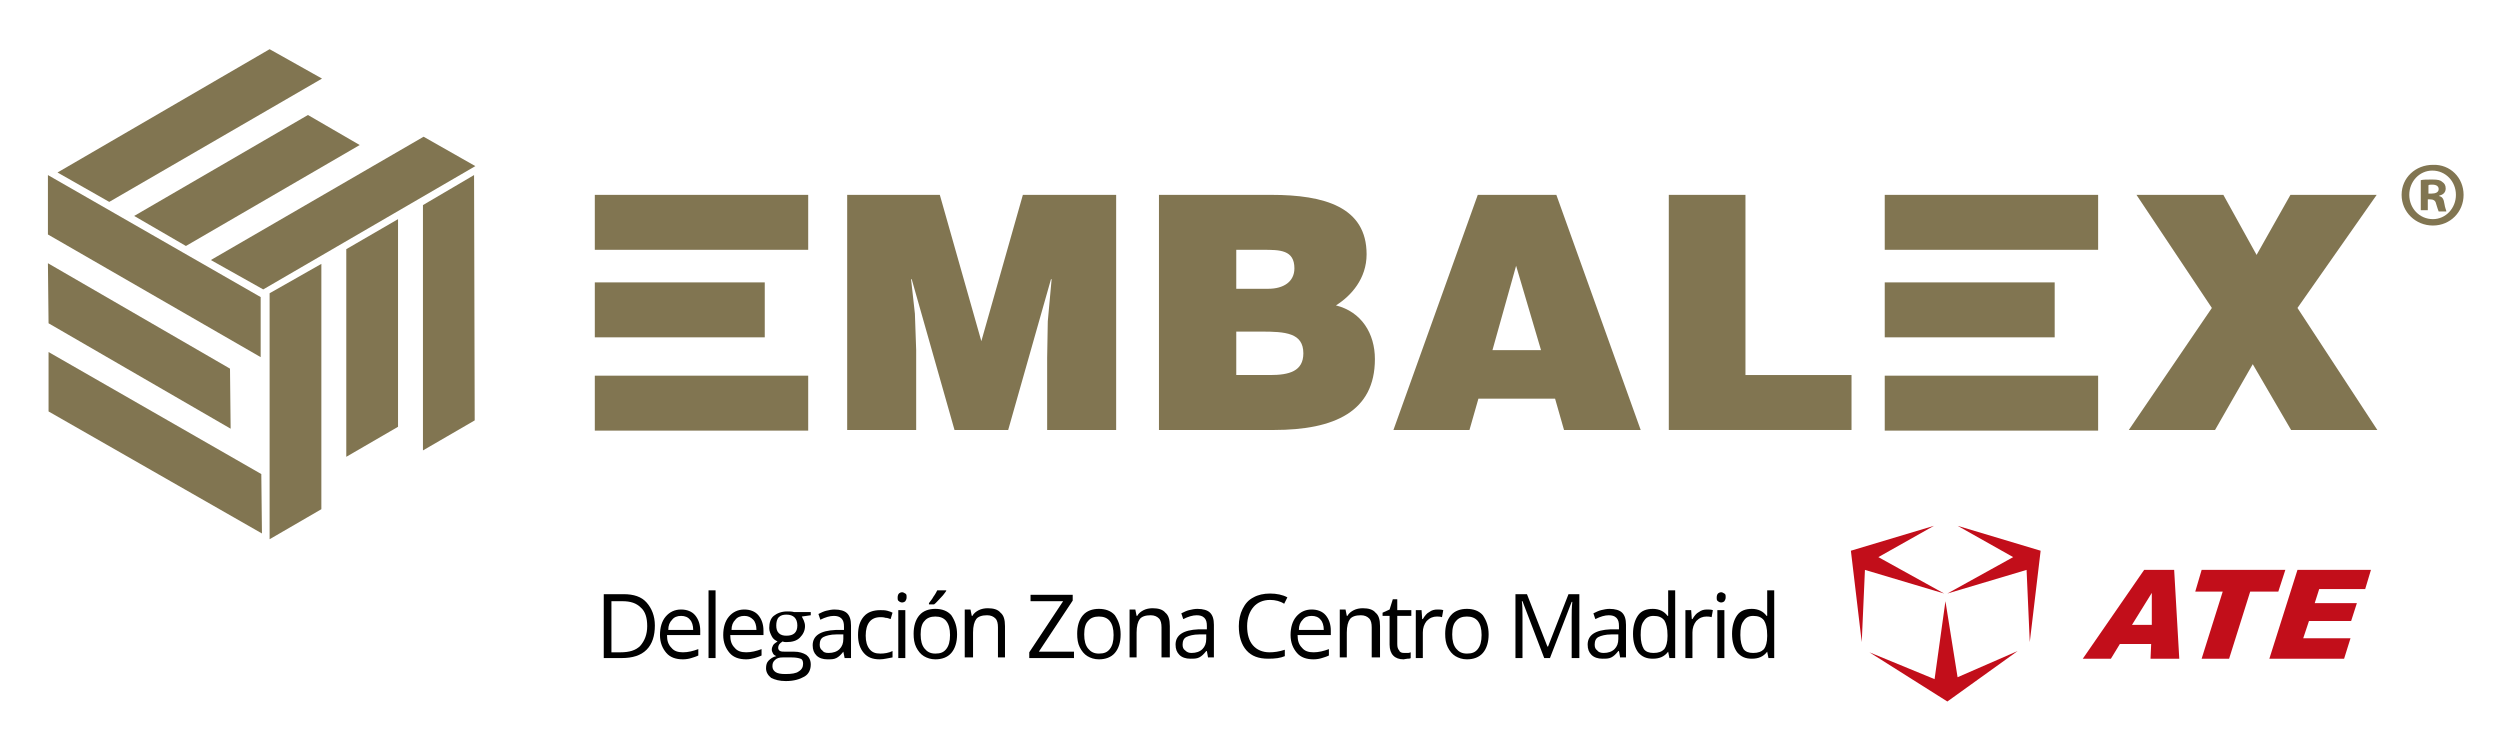 <?xml version="1.0" encoding="utf-8"?>
<!-- Generator: Adobe Illustrator 21.0.0, SVG Export Plug-In . SVG Version: 6.00 Build 0)  -->
<svg version="1.1" id="Capa_1" xmlns="http://www.w3.org/2000/svg" xmlns:xlink="http://www.w3.org/1999/xlink" x="0px" y="0px"
	 width="391.3px" height="118px" viewBox="0 0 391.3 118" style="enable-background:new 0 0 391.3 118;" xml:space="preserve">
<style type="text/css">
	.st0{fill:#817551;}
	.st1{fill:#C20E1A;}
</style>
<polygon class="st0" points="132.6,67.3 132.6,30.5 147.1,30.5 153.6,53.4 160.1,30.5 174.7,30.5 174.7,67.3 163.9,67.3 163.9,56 
	164,50.3 164.6,43.7 164.5,43.7 157.8,67.3 149.4,67.3 142.7,43.7 142.6,43.7 143.2,49.1 143.4,54.8 143.4,67.3 "/>
<path class="st0" d="M181.4,67.3V30.5H199c8.3,0,14.9,1.9,14.9,9.3c0,3.8-2.4,6.5-4.8,8c4,1,6.1,4.4,6.1,8.4
	c0,8.2-6.3,11.1-15.8,11.1H181.4z M193.5,39.1v6.1h5c2.4,0,4.1-1.1,4.1-3.2c0-2.9-2.3-2.9-4.9-2.9H193.5z M193.5,51.9v6.8h5.3
	c3,0,5.2-0.6,5.2-3.4c0-3.2-2.8-3.4-6.6-3.4H193.5z"/>
<path class="st0" d="M218.1,67.3l13.2-36.8h12.3l13.2,36.8h-12l-1.4-4.9h-12l-1.4,4.9H218.1z M237.3,41.6l-3.7,13.2h7.6L237.3,41.6z
	"/>
<polygon class="st0" points="261.2,67.3 261.2,30.5 273.2,30.5 273.2,58.7 289.8,58.7 289.8,67.3 "/>
<polygon class="st0" points="346.7,67.3 333.2,67.3 346.2,48.2 334.4,30.5 348,30.5 353.2,39.9 358.5,30.5 372,30.5 359.6,48.2 
	372.1,67.3 358.6,67.3 352.6,57 "/>
<rect x="93.1" y="30.5" class="st0" width="33.4" height="8.6"/>
<rect x="93.1" y="58.8" class="st0" width="33.4" height="8.6"/>
<rect x="93.1" y="44.2" class="st0" width="26.6" height="8.6"/>
<rect x="295" y="30.5" class="st0" width="33.4" height="8.6"/>
<rect x="295" y="58.8" class="st0" width="33.4" height="8.6"/>
<rect x="295" y="44.2" class="st0" width="26.6" height="8.6"/>
<polygon class="st0" points="40.9,74.2 7.6,55.1 7.6,64.4 41,83.5 "/>
<polygon class="st0" points="36,57.7 7.5,41.2 7.6,50.6 36.1,67.1 "/>
<polygon class="st0" points="40.8,46.5 7.5,27.4 7.5,36.7 40.8,55.9 "/>
<polygon class="st0" points="66.3,21.4 33,40.7 41.2,45.3 74.4,26 "/>
<polygon class="st0" points="48.2,18 21,33.8 29.1,38.5 56.3,22.7 "/>
<polygon class="st0" points="42.2,7.7 9,27 17.1,31.6 50.4,12.3 "/>
<polygon class="st0" points="66.2,32.1 66.2,70.5 74.3,65.8 74.2,27.4 "/>
<polygon class="st0" points="54.2,39 54.2,71.5 62.3,66.8 62.3,34.3 "/>
<polygon class="st0" points="42.2,45.9 42.2,84.4 50.3,79.7 50.3,41.3 "/>
<path class="st0" d="M385.6,30.5c0,2.7-2.1,4.8-4.8,4.8c-2.7,0-4.9-2.1-4.9-4.8c0-2.7,2.2-4.7,4.9-4.7
	C383.5,25.7,385.6,27.8,385.6,30.5 M377.1,30.5c0,2.1,1.6,3.8,3.7,3.8c2,0,3.6-1.7,3.6-3.8c0-2.1-1.6-3.8-3.7-3.8
	C378.7,26.7,377.1,28.4,377.1,30.5 M380,32.9h-1.1v-4.7c0.4-0.1,1-0.1,1.8-0.1c0.9,0,1.3,0.1,1.6,0.4c0.3,0.2,0.5,0.5,0.5,1
	c0,0.6-0.4,1-1,1.1v0.1c0.5,0.1,0.7,0.5,0.8,1.2c0.1,0.7,0.3,1,0.3,1.2h-1.2c-0.1-0.2-0.2-0.6-0.4-1.2c-0.1-0.5-0.4-0.7-1-0.7H380
	V32.9z M380.1,30.3h0.5c0.6,0,1.1-0.2,1.1-0.7c0-0.4-0.3-0.7-1-0.7c-0.3,0-0.5,0-0.6,0.1V30.3z"/>
<polygon class="st1" points="289.7,86.2 302.7,82.3 294,87.2 304.3,92.9 291.9,89.2 291.4,100.5 "/>
<polygon class="st1" points="319.4,86.2 306.4,82.3 315.1,87.2 304.8,92.9 317.2,89.2 317.7,100.5 "/>
<polygon class="st1" points="292.6,102.1 302.8,106.3 304.5,94.1 306.4,106 315.8,101.9 304.8,109.8 "/>
<path class="st1" d="M336.7,100.8h-4.9l-1.4,2.3h-4.4l9.6-13.9h4.7l0.8,13.9h-4.5L336.7,100.8z M336.8,97.8l0-5l-3.1,5H336.8z"/>
<polygon class="st1" points="344.6,89.2 357.7,89.2 356.6,92.6 352.2,92.6 348.9,103.1 344.6,103.1 347.9,92.6 343.6,92.6 "/>
<polygon class="st1" points="359.6,89.2 371.1,89.2 370.2,92.2 363,92.2 362.3,94.4 368.9,94.4 368,97.2 361.4,97.2 360.5,99.9 
	367.9,99.9 366.9,103.1 355.2,103.1 "/>
<g>
	<path d="M102.5,97.9c0,1.6-0.4,2.9-1.3,3.8c-0.9,0.9-2.2,1.3-3.9,1.3h-2.8V93h3.1c1.6,0,2.8,0.4,3.6,1.3S102.5,96.4,102.5,97.9z
		 M101.3,98c0-1.3-0.3-2.3-1-2.9c-0.7-0.7-1.6-1-2.9-1h-1.7v8h1.4c1.4,0,2.4-0.3,3.1-1C100.9,100.3,101.3,99.3,101.3,98z"/>
	<path d="M106.9,103.2c-1.1,0-2-0.3-2.6-1c-0.6-0.7-1-1.6-1-2.8c0-1.2,0.3-2.2,0.9-2.9c0.6-0.7,1.4-1.1,2.4-1.1
		c0.9,0,1.7,0.3,2.2,0.9c0.5,0.6,0.8,1.4,0.8,2.4v0.7h-5.2c0,0.9,0.2,1.5,0.7,2c0.4,0.5,1,0.7,1.8,0.7c0.8,0,1.6-0.2,2.4-0.5v1
		c-0.4,0.2-0.8,0.3-1.1,0.4C107.9,103.1,107.4,103.2,106.9,103.2z M106.6,96.4c-0.6,0-1.1,0.2-1.4,0.6c-0.4,0.4-0.6,0.9-0.6,1.6h3.9
		c0-0.7-0.2-1.3-0.5-1.6C107.7,96.6,107.2,96.4,106.6,96.4z"/>
	<path d="M112,103h-1.1V92.4h1.1V103z"/>
	<path d="M116.8,103.2c-1.1,0-2-0.3-2.6-1c-0.6-0.7-1-1.6-1-2.8c0-1.2,0.3-2.2,0.9-2.9c0.6-0.7,1.4-1.1,2.4-1.1
		c0.9,0,1.7,0.3,2.2,0.9c0.5,0.6,0.8,1.4,0.8,2.4v0.7h-5.2c0,0.9,0.2,1.5,0.7,2c0.4,0.5,1,0.7,1.8,0.7c0.8,0,1.6-0.2,2.4-0.5v1
		c-0.4,0.2-0.8,0.3-1.1,0.4C117.7,103.1,117.3,103.2,116.8,103.2z M116.5,96.4c-0.6,0-1.1,0.2-1.4,0.6c-0.4,0.4-0.6,0.9-0.6,1.6h3.9
		c0-0.7-0.2-1.3-0.5-1.6C117.5,96.6,117.1,96.4,116.5,96.4z"/>
	<path d="M126.9,95.6v0.7l-1.4,0.2c0.1,0.2,0.2,0.4,0.3,0.6c0.1,0.3,0.2,0.5,0.2,0.9c0,0.7-0.3,1.3-0.8,1.8s-1.2,0.7-2.1,0.7
		c-0.2,0-0.4,0-0.6-0.1c-0.5,0.3-0.7,0.6-0.7,1c0,0.2,0.1,0.4,0.3,0.5c0.2,0.1,0.5,0.1,0.9,0.1h1.3c0.8,0,1.4,0.2,1.9,0.5
		c0.4,0.3,0.7,0.8,0.7,1.5c0,0.8-0.3,1.5-1,1.9c-0.7,0.4-1.6,0.7-2.9,0.7c-1,0-1.7-0.2-2.3-0.5c-0.5-0.4-0.8-0.9-0.8-1.5
		c0-0.5,0.1-0.9,0.4-1.2c0.3-0.3,0.7-0.6,1.2-0.7c-0.2-0.1-0.4-0.2-0.5-0.4c-0.1-0.2-0.2-0.4-0.2-0.6c0-0.3,0.1-0.5,0.2-0.7
		s0.4-0.4,0.7-0.6c-0.4-0.2-0.7-0.4-0.9-0.8c-0.2-0.4-0.4-0.8-0.4-1.3c0-0.8,0.2-1.5,0.7-1.9s1.2-0.7,2.1-0.7c0.4,0,0.7,0,1.1,0.1
		H126.9z M120.9,104.3c0,0.4,0.2,0.7,0.5,0.9c0.3,0.2,0.8,0.3,1.5,0.3c1,0,1.7-0.1,2.1-0.4c0.5-0.3,0.7-0.7,0.7-1.2
		c0-0.4-0.1-0.7-0.4-0.8s-0.7-0.2-1.4-0.2h-1.4c-0.5,0-0.9,0.1-1.2,0.4S120.9,103.8,120.9,104.3z M121.5,97.9c0,0.5,0.1,0.9,0.4,1.2
		c0.3,0.3,0.7,0.4,1.2,0.4c1.1,0,1.7-0.5,1.7-1.6c0-1.1-0.6-1.7-1.7-1.7c-0.5,0-0.9,0.1-1.2,0.4S121.5,97.4,121.5,97.9z"/>
	<path d="M132.2,103L132,102H132c-0.4,0.5-0.7,0.8-1.1,1c-0.4,0.2-0.8,0.2-1.4,0.2c-0.7,0-1.3-0.2-1.7-0.6c-0.4-0.4-0.6-0.9-0.6-1.6
		c0-1.5,1.2-2.3,3.6-2.4l1.3,0v-0.5c0-0.6-0.1-1-0.4-1.3c-0.3-0.3-0.7-0.4-1.2-0.4c-0.6,0-1.3,0.2-2.1,0.6l-0.3-0.9
		c0.4-0.2,0.8-0.4,1.2-0.5c0.4-0.1,0.9-0.2,1.3-0.2c0.9,0,1.6,0.2,2,0.6c0.4,0.4,0.6,1,0.6,1.9v5.1H132.2z M129.7,102.2
		c0.7,0,1.3-0.2,1.7-0.6c0.4-0.4,0.6-0.9,0.6-1.6v-0.7l-1.1,0c-0.9,0-1.6,0.2-2,0.4c-0.4,0.2-0.6,0.6-0.6,1.2c0,0.4,0.1,0.7,0.4,0.9
		C128.9,102.1,129.2,102.2,129.7,102.2z"/>
	<path d="M137.7,103.2c-1.1,0-1.9-0.3-2.5-1c-0.6-0.7-0.9-1.6-0.9-2.8c0-1.3,0.3-2.2,0.9-2.9c0.6-0.7,1.5-1,2.6-1
		c0.4,0,0.7,0,1.1,0.1c0.4,0.1,0.6,0.2,0.8,0.3l-0.3,1c-0.3-0.1-0.5-0.2-0.8-0.2c-0.3-0.1-0.6-0.1-0.8-0.1c-1.5,0-2.3,1-2.3,2.9
		c0,0.9,0.2,1.6,0.6,2.1c0.4,0.5,0.9,0.7,1.7,0.7c0.6,0,1.3-0.1,1.9-0.4v1C139,103,138.4,103.2,137.7,103.2z"/>
	<path d="M140.5,93.5c0-0.3,0.1-0.5,0.2-0.6c0.1-0.1,0.3-0.2,0.5-0.2c0.2,0,0.3,0.1,0.5,0.2s0.2,0.3,0.2,0.6c0,0.3-0.1,0.4-0.2,0.6
		c-0.1,0.1-0.3,0.2-0.5,0.2c-0.2,0-0.4-0.1-0.5-0.2C140.5,94,140.5,93.8,140.5,93.5z M141.7,103h-1.1v-7.5h1.1V103z"/>
	<path d="M149.8,99.3c0,1.2-0.3,2.2-0.9,2.9c-0.6,0.7-1.5,1-2.5,1c-0.7,0-1.3-0.2-1.8-0.5s-0.9-0.8-1.2-1.4s-0.4-1.3-0.4-2.1
		c0-1.2,0.3-2.2,0.9-2.9c0.6-0.7,1.5-1,2.5-1c1,0,1.9,0.3,2.5,1C149.5,97.2,149.8,98.1,149.8,99.3z M144.1,99.3c0,1,0.2,1.7,0.6,2.2
		c0.4,0.5,0.9,0.8,1.7,0.8s1.3-0.2,1.7-0.7c0.4-0.5,0.6-1.2,0.6-2.2c0-1-0.2-1.7-0.6-2.2c-0.4-0.5-1-0.7-1.7-0.7
		c-0.7,0-1.3,0.2-1.7,0.7C144.3,97.6,144.1,98.3,144.1,99.3z M145.4,94.4c0.2-0.3,0.5-0.6,0.7-1c0.3-0.4,0.5-0.8,0.6-1h1.4v0.1
		c-0.2,0.3-0.5,0.7-0.9,1.1c-0.4,0.4-0.7,0.8-1,1h-0.8V94.4z"/>
	<path d="M156.2,103v-4.8c0-0.6-0.1-1.1-0.4-1.4s-0.7-0.5-1.3-0.5c-0.8,0-1.4,0.2-1.7,0.6s-0.5,1.1-0.5,2.1v3.9H151v-7.5h0.9l0.2,1
		h0.1c0.2-0.4,0.6-0.7,1-0.9c0.4-0.2,0.9-0.3,1.4-0.3c0.9,0,1.6,0.2,2,0.7c0.5,0.4,0.7,1.1,0.7,2.1v4.9H156.2z"/>
	<path d="M168,103h-6.9v-0.9l5.3-8h-5.1v-1h6.6V94l-5.3,8h5.5V103z"/>
	<path d="M175.4,99.3c0,1.2-0.3,2.2-0.9,2.9c-0.6,0.7-1.5,1-2.5,1c-0.7,0-1.3-0.2-1.8-0.5s-0.9-0.8-1.2-1.4s-0.4-1.3-0.4-2.1
		c0-1.2,0.3-2.2,0.9-2.9c0.6-0.7,1.5-1,2.5-1c1,0,1.9,0.3,2.5,1C175.1,97.2,175.4,98.1,175.4,99.3z M169.7,99.3c0,1,0.2,1.7,0.6,2.2
		c0.4,0.5,0.9,0.8,1.7,0.8s1.3-0.2,1.7-0.7c0.4-0.5,0.6-1.2,0.6-2.2c0-1-0.2-1.7-0.6-2.2c-0.4-0.5-1-0.7-1.7-0.7
		c-0.7,0-1.3,0.2-1.7,0.7C169.9,97.6,169.7,98.3,169.7,99.3z"/>
	<path d="M181.8,103v-4.8c0-0.6-0.1-1.1-0.4-1.4s-0.7-0.5-1.3-0.5c-0.8,0-1.4,0.2-1.7,0.6s-0.5,1.1-0.5,2.1v3.9h-1.1v-7.5h0.9l0.2,1
		h0.1c0.2-0.4,0.6-0.7,1-0.9c0.4-0.2,0.9-0.3,1.4-0.3c0.9,0,1.6,0.2,2,0.7c0.5,0.4,0.7,1.1,0.7,2.1v4.9H181.8z"/>
	<path d="M189.1,103l-0.2-1.1h-0.1c-0.4,0.5-0.7,0.8-1.1,1c-0.4,0.2-0.8,0.2-1.4,0.2c-0.7,0-1.3-0.2-1.7-0.6
		c-0.4-0.4-0.6-0.9-0.6-1.6c0-1.5,1.2-2.3,3.6-2.4l1.3,0v-0.5c0-0.6-0.1-1-0.4-1.3c-0.3-0.3-0.7-0.4-1.2-0.4c-0.6,0-1.3,0.2-2.1,0.6
		l-0.3-0.9c0.4-0.2,0.8-0.4,1.2-0.5c0.4-0.1,0.9-0.2,1.3-0.2c0.9,0,1.6,0.2,2,0.6c0.4,0.4,0.6,1,0.6,1.9v5.1H189.1z M186.5,102.2
		c0.7,0,1.3-0.2,1.7-0.6c0.4-0.4,0.6-0.9,0.6-1.6v-0.7l-1.1,0c-0.9,0-1.6,0.2-2,0.4c-0.4,0.2-0.6,0.6-0.6,1.2c0,0.4,0.1,0.7,0.4,0.9
		C185.8,102.1,186.1,102.2,186.5,102.2z"/>
	<path d="M198.8,93.9c-1.1,0-2,0.4-2.6,1.1c-0.6,0.7-1,1.7-1,3c0,1.3,0.3,2.3,0.9,3c0.6,0.7,1.5,1.1,2.6,1.1c0.7,0,1.5-0.1,2.4-0.4
		v1c-0.7,0.3-1.5,0.4-2.6,0.4c-1.5,0-2.6-0.4-3.4-1.3c-0.8-0.9-1.2-2.2-1.2-3.8c0-1,0.2-1.9,0.6-2.7c0.4-0.8,0.9-1.4,1.7-1.8
		c0.7-0.4,1.6-0.6,2.6-0.6c1,0,2,0.2,2.7,0.6l-0.5,1C200.4,94.1,199.6,93.9,198.8,93.9z"/>
	<path d="M205.6,103.2c-1.1,0-2-0.3-2.6-1c-0.6-0.7-1-1.6-1-2.8c0-1.2,0.3-2.2,0.9-2.9c0.6-0.7,1.4-1.1,2.4-1.1
		c0.9,0,1.7,0.3,2.2,0.9c0.5,0.6,0.8,1.4,0.8,2.4v0.7h-5.2c0,0.9,0.2,1.5,0.7,2c0.4,0.5,1,0.7,1.8,0.7c0.8,0,1.6-0.2,2.4-0.5v1
		c-0.4,0.2-0.8,0.3-1.1,0.4C206.6,103.1,206.1,103.2,205.6,103.2z M205.3,96.4c-0.6,0-1.1,0.2-1.4,0.6c-0.4,0.4-0.6,0.9-0.6,1.6h3.9
		c0-0.7-0.2-1.3-0.5-1.6C206.4,96.6,205.9,96.4,205.3,96.4z"/>
	<path d="M214.7,103v-4.8c0-0.6-0.1-1.1-0.4-1.4s-0.7-0.5-1.3-0.5c-0.8,0-1.4,0.2-1.7,0.6s-0.5,1.1-0.5,2.1v3.9h-1.1v-7.5h0.9l0.2,1
		h0.1c0.2-0.4,0.6-0.7,1-0.9c0.4-0.2,0.9-0.3,1.4-0.3c0.9,0,1.6,0.2,2,0.7c0.5,0.4,0.7,1.1,0.7,2.1v4.9H214.7z"/>
	<path d="M219.8,102.2c0.2,0,0.4,0,0.6,0c0.2,0,0.3-0.1,0.4-0.1v0.9c-0.1,0.1-0.3,0.1-0.5,0.1c-0.2,0-0.5,0.1-0.6,0.1
		c-1.4,0-2.2-0.8-2.2-2.3v-4.5h-1.1v-0.5l1.1-0.5l0.5-1.6h0.7v1.7h2.2v0.9h-2.2v4.4c0,0.5,0.1,0.8,0.3,1
		C219.1,102.1,219.4,102.2,219.8,102.2z"/>
	<path d="M225,95.4c0.3,0,0.6,0,0.9,0.1l-0.2,1.1c-0.3-0.1-0.6-0.1-0.8-0.1c-0.6,0-1.1,0.2-1.6,0.7c-0.4,0.5-0.6,1.1-0.6,1.8v4h-1.1
		v-7.5h0.9l0.1,1.4h0.1c0.3-0.5,0.6-0.9,1-1.1C224.1,95.5,224.5,95.4,225,95.4z"/>
	<path d="M233,99.3c0,1.2-0.3,2.2-0.9,2.9c-0.6,0.7-1.5,1-2.5,1c-0.7,0-1.3-0.2-1.8-0.5s-0.9-0.8-1.2-1.4s-0.4-1.3-0.4-2.1
		c0-1.2,0.3-2.2,0.9-2.9c0.6-0.7,1.5-1,2.5-1c1,0,1.9,0.3,2.5,1C232.7,97.2,233,98.1,233,99.3z M227.3,99.3c0,1,0.2,1.7,0.6,2.2
		c0.4,0.5,0.9,0.8,1.7,0.8s1.3-0.2,1.7-0.7c0.4-0.5,0.6-1.2,0.6-2.2c0-1-0.2-1.7-0.6-2.2c-0.4-0.5-1-0.7-1.7-0.7
		c-0.7,0-1.3,0.2-1.7,0.7C227.5,97.6,227.3,98.3,227.3,99.3z"/>
	<path d="M241.7,103l-3.4-8.9h-0.1c0.1,0.7,0.1,1.5,0.1,2.5v6.4h-1.1V93h1.8l3.2,8.2h0.1l3.2-8.2h1.7v10H246v-6.4
		c0-0.7,0-1.5,0.1-2.4H246l-3.4,8.8H241.7z"/>
	<path d="M253.6,103l-0.2-1.1h-0.1c-0.4,0.5-0.7,0.8-1.1,1c-0.4,0.2-0.8,0.2-1.4,0.2c-0.7,0-1.3-0.2-1.7-0.6
		c-0.4-0.4-0.6-0.9-0.6-1.6c0-1.5,1.2-2.3,3.6-2.4l1.3,0v-0.5c0-0.6-0.1-1-0.4-1.3c-0.3-0.3-0.7-0.4-1.2-0.4c-0.6,0-1.3,0.2-2.1,0.6
		l-0.3-0.9c0.4-0.2,0.8-0.4,1.2-0.5c0.4-0.1,0.9-0.2,1.3-0.2c0.9,0,1.6,0.2,2,0.6c0.4,0.4,0.6,1,0.6,1.9v5.1H253.6z M251,102.2
		c0.7,0,1.3-0.2,1.7-0.6c0.4-0.4,0.6-0.9,0.6-1.6v-0.7l-1.1,0c-0.9,0-1.6,0.2-2,0.4c-0.4,0.2-0.6,0.6-0.6,1.2c0,0.4,0.1,0.7,0.4,0.9
		C250.2,102.1,250.6,102.2,251,102.2z"/>
	<path d="M261.1,102L261.1,102c-0.6,0.8-1.4,1.1-2.4,1.1c-1,0-1.7-0.3-2.3-1c-0.5-0.7-0.8-1.6-0.8-2.9c0-1.2,0.3-2.2,0.8-2.9
		c0.5-0.7,1.3-1,2.3-1c1,0,1.8,0.4,2.3,1.1h0.1l0-0.5l0-0.5v-3h1.1V103h-0.9L261.1,102z M258.8,102.2c0.8,0,1.3-0.2,1.7-0.6
		c0.3-0.4,0.5-1.1,0.5-2v-0.2c0-1.1-0.2-1.8-0.5-2.3c-0.4-0.5-0.9-0.7-1.7-0.7c-0.7,0-1.2,0.3-1.5,0.8c-0.4,0.5-0.5,1.2-0.5,2.2
		c0,1,0.2,1.7,0.5,2.2C257.6,102,258.1,102.2,258.8,102.2z"/>
	<path d="M267.2,95.4c0.3,0,0.6,0,0.9,0.1l-0.2,1.1c-0.3-0.1-0.6-0.1-0.8-0.1c-0.6,0-1.1,0.2-1.6,0.7c-0.4,0.5-0.6,1.1-0.6,1.8v4
		h-1.1v-7.5h0.9l0.1,1.4h0.1c0.3-0.5,0.6-0.9,1-1.1C266.3,95.5,266.7,95.4,267.2,95.4z"/>
	<path d="M268.7,93.5c0-0.3,0.1-0.5,0.2-0.6c0.1-0.1,0.3-0.2,0.5-0.2c0.2,0,0.3,0.1,0.5,0.2s0.2,0.3,0.2,0.6c0,0.3-0.1,0.4-0.2,0.6
		c-0.1,0.1-0.3,0.2-0.5,0.2c-0.2,0-0.4-0.1-0.5-0.2C268.7,94,268.7,93.8,268.7,93.5z M269.9,103h-1.1v-7.5h1.1V103z"/>
	<path d="M276.6,102L276.6,102c-0.6,0.8-1.4,1.1-2.4,1.1c-1,0-1.7-0.3-2.3-1c-0.5-0.7-0.8-1.6-0.8-2.9c0-1.2,0.3-2.2,0.8-2.9
		s1.3-1,2.3-1c1,0,1.8,0.4,2.3,1.1h0.1l0-0.5l0-0.5v-3h1.1V103h-0.9L276.6,102z M274.4,102.2c0.8,0,1.3-0.2,1.7-0.6
		c0.3-0.4,0.5-1.1,0.5-2v-0.2c0-1.1-0.2-1.8-0.5-2.3c-0.4-0.5-0.9-0.7-1.7-0.7c-0.7,0-1.2,0.3-1.5,0.8c-0.4,0.5-0.5,1.2-0.5,2.2
		c0,1,0.2,1.7,0.5,2.2C273.2,102,273.7,102.2,274.4,102.2z"/>
</g>
</svg>
